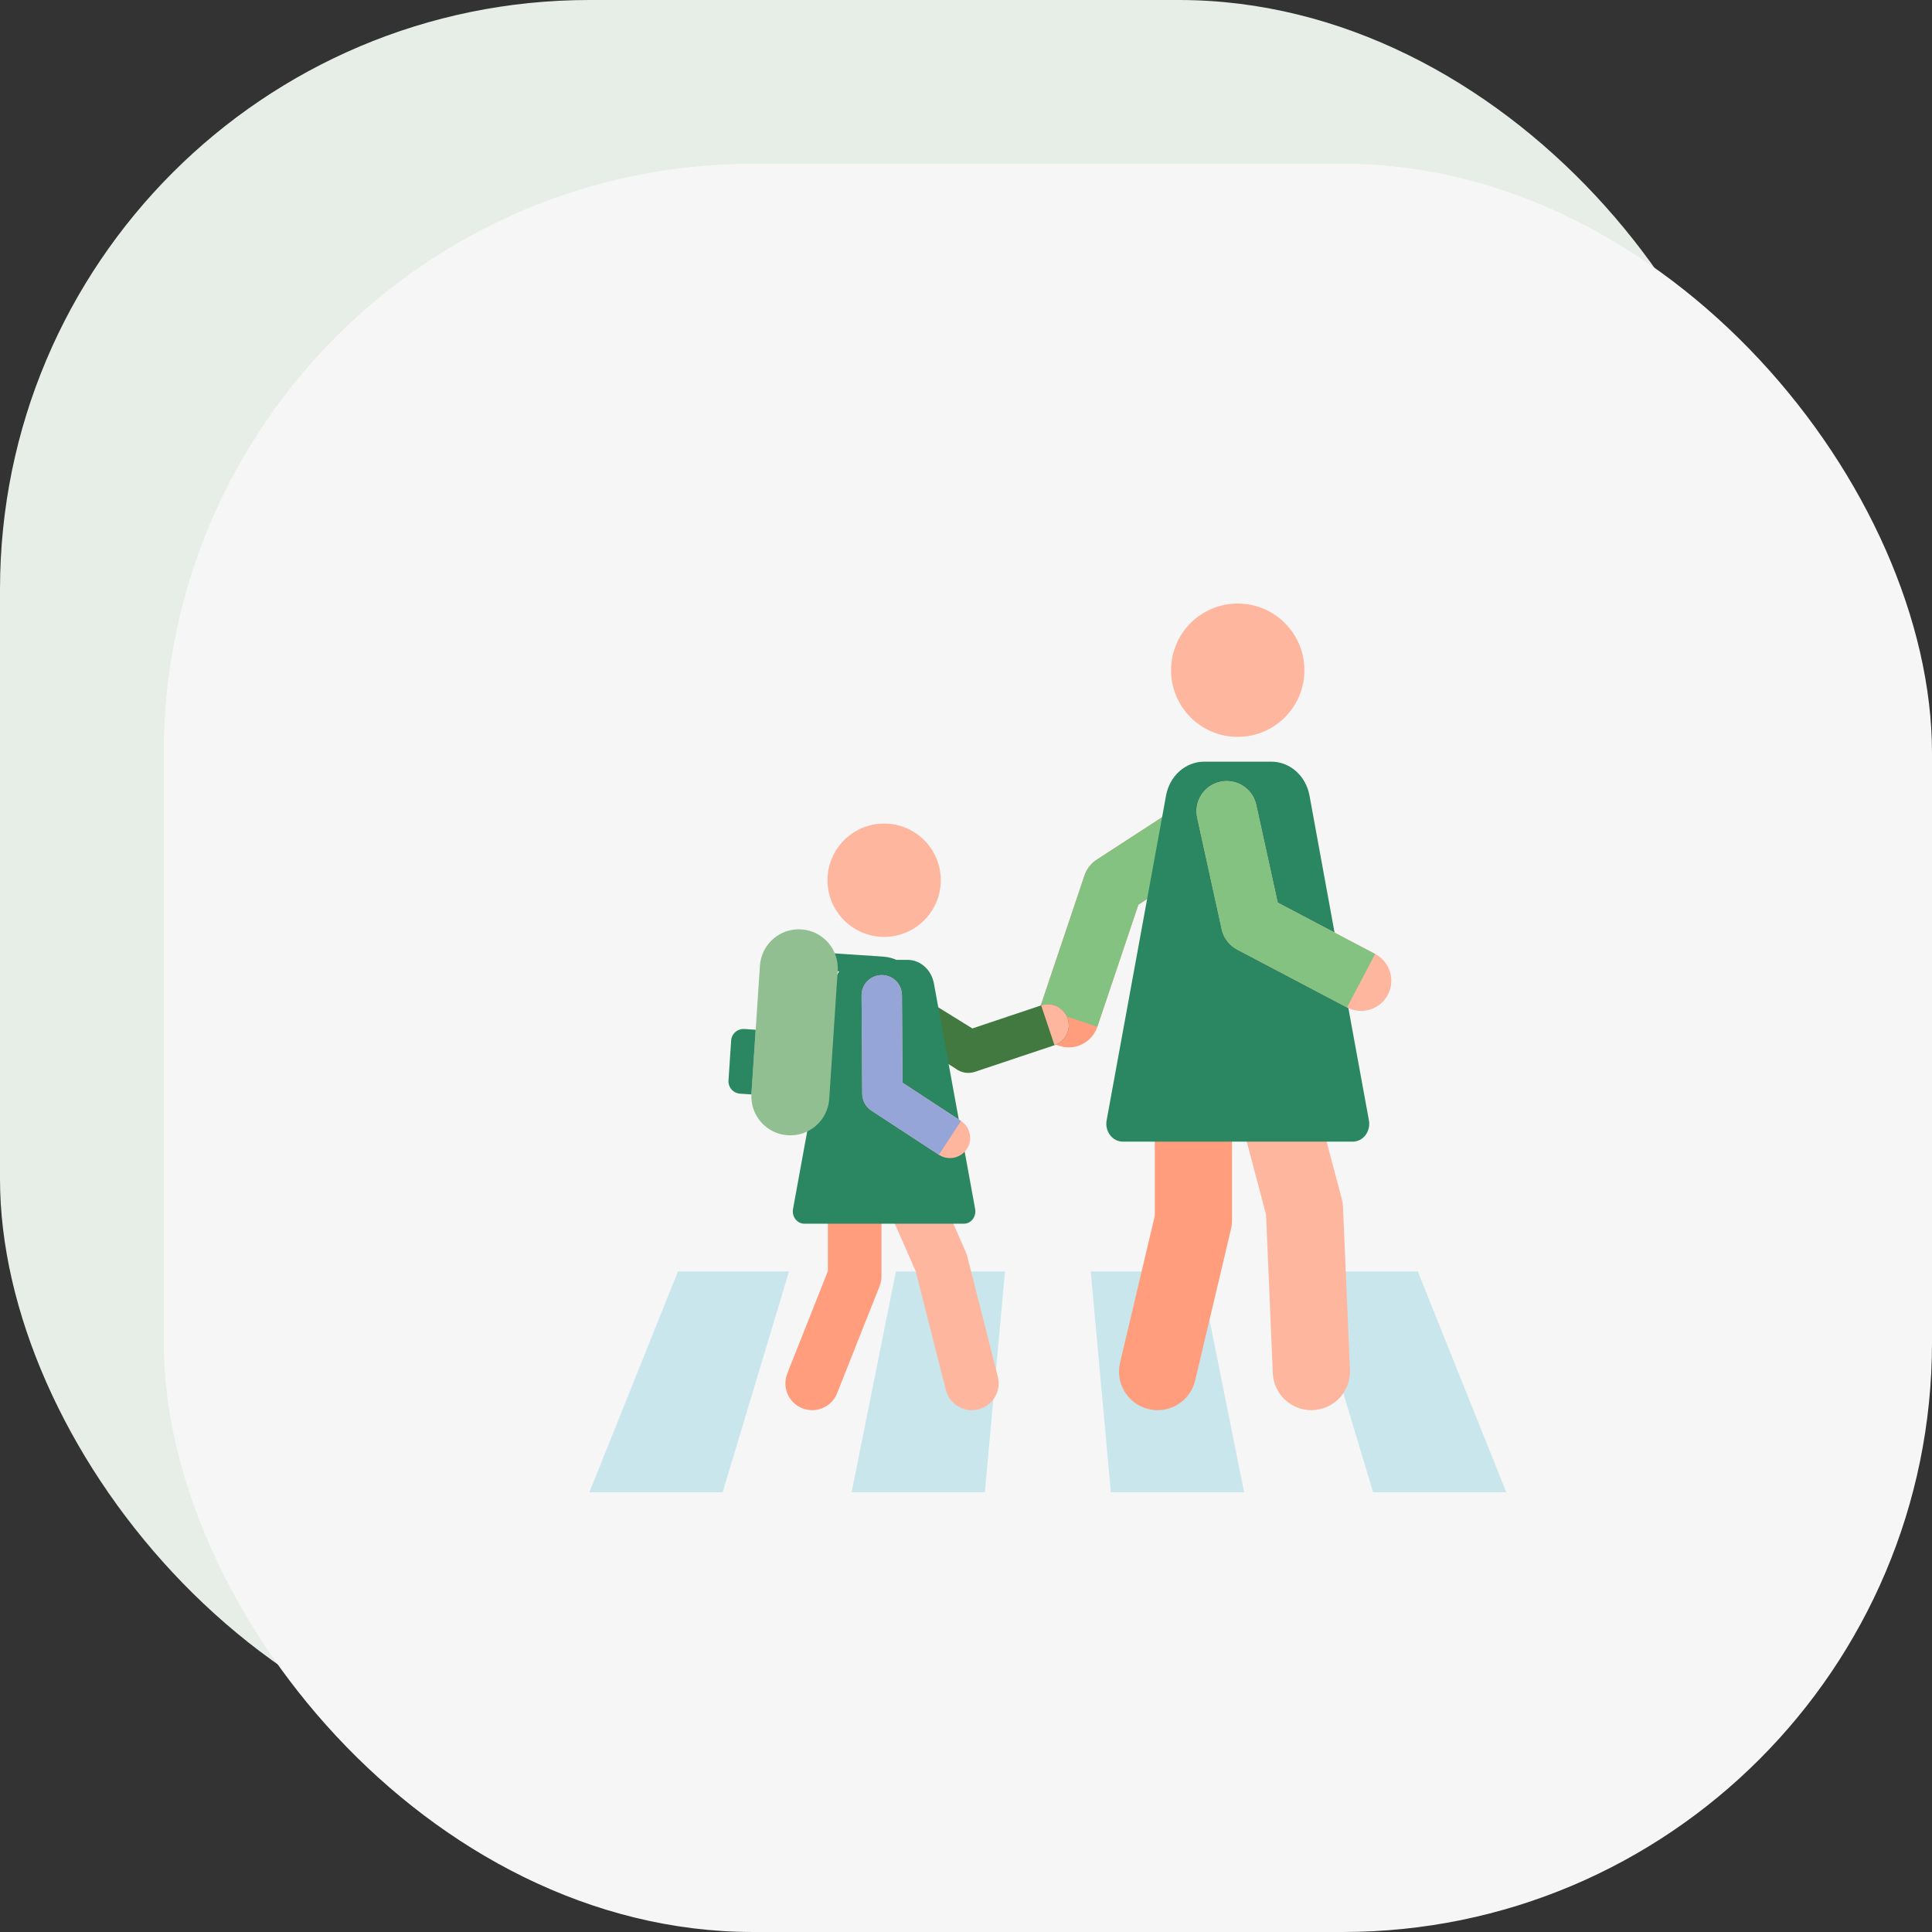 <?xml version="1.0" encoding="UTF-8"?> <svg xmlns="http://www.w3.org/2000/svg" width="59" height="59" viewBox="0 0 59 59" fill="none"><rect x="0" y="0" width="59" height="59" fill="#333333" stroke="none"/> <rect width="54" height="54" rx="18" fill="#E7EDE7"></rect> <rect x="5" y="5" width="54" height="54" rx="18" fill="#F6F6F6"></rect> <g clip-path="url(#clip0_492_904)"> <path d="M39.905 38.83H43.298L46 45.57H41.932L39.905 38.83ZM33.31 38.83H36.641L37.992 45.57H33.924L33.31 38.83ZM30.69 38.83H27.359L26.008 45.57H30.076L30.69 38.83ZM24.095 38.83H20.702L18 45.57H22.068L24.095 38.83Z" fill="#C8E6EB"></path> <path d="M32.636 31.986C32.538 31.986 32.439 31.97 32.342 31.937C31.859 31.775 31.599 31.252 31.761 30.768L33.119 26.733C33.185 26.536 33.316 26.367 33.491 26.253L36.959 24.001C37.386 23.723 37.958 23.844 38.236 24.272C38.513 24.699 38.392 25.271 37.964 25.548L34.765 27.626L33.51 31.357C33.381 31.742 33.021 31.986 32.636 31.986Z" fill="#FF9D7D"></path> <path d="M31.762 30.768L33.119 26.733C33.186 26.536 33.317 26.367 33.491 26.253L36.96 24.001C37.387 23.723 37.958 23.844 38.236 24.272C38.514 24.699 38.392 25.271 37.965 25.548L34.766 27.626L33.511 31.357L31.762 30.768Z" fill="#84C282"></path> <path d="M35.266 34.367V37.127L34.204 41.614C34.054 42.247 34.446 42.883 35.08 43.032C35.171 43.054 35.262 43.065 35.352 43.065C35.886 43.065 36.37 42.699 36.498 42.157L37.592 37.536C37.613 37.447 37.624 37.356 37.624 37.265V34.367H35.266Z" fill="#FF9D7D"></path> <path d="M41.013 36.862C41.01 36.777 40.997 36.693 40.975 36.61L40.381 34.367H37.941L38.663 37.09L38.869 41.935C38.896 42.569 39.418 43.064 40.046 43.064C40.063 43.064 40.08 43.064 40.097 43.063C40.748 43.035 41.253 42.486 41.225 41.835L41.013 36.862Z" fill="#FFB69E"></path> <path d="M39.99 24.296C39.88 23.694 39.393 23.26 38.826 23.26H36.773C36.206 23.26 35.719 23.693 35.609 24.296L33.795 34.212C33.765 34.372 33.804 34.538 33.9 34.664C33.996 34.791 34.139 34.864 34.29 34.864H41.309C41.461 34.864 41.604 34.791 41.7 34.665C41.795 34.538 41.834 34.372 41.804 34.212L39.99 24.296Z" fill="#2b8761"></path> <path d="M37.798 22.503C38.922 22.503 39.834 21.591 39.834 20.467C39.834 19.342 38.922 18.431 37.798 18.431C36.673 18.431 35.762 19.342 35.762 20.467C35.762 21.591 36.673 22.503 37.798 22.503Z" fill="#FFB69E"></path> <path d="M41.565 30.871C41.419 30.871 41.272 30.837 41.135 30.765L37.78 28.997C37.661 28.935 37.557 28.847 37.476 28.74C37.394 28.633 37.337 28.51 37.309 28.379L36.561 24.972C36.452 24.474 36.766 23.982 37.264 23.873C37.762 23.764 38.254 24.079 38.363 24.577L39.019 27.564L41.995 29.132C42.446 29.37 42.619 29.928 42.382 30.379C42.216 30.692 41.896 30.871 41.565 30.871Z" fill="#FFB69E"></path> <path d="M41.135 30.766L37.78 28.998C37.661 28.936 37.557 28.848 37.476 28.741C37.394 28.634 37.337 28.511 37.309 28.38L36.561 24.973C36.452 24.476 36.766 23.983 37.264 23.874C37.762 23.765 38.254 24.08 38.363 24.578L39.019 27.565L41.995 29.133L41.135 30.766Z" fill="#84C282"></path> <path d="M25.282 36.861V38.817L24.042 41.944C23.876 42.364 24.081 42.84 24.501 43.007C24.597 43.045 24.7 43.064 24.803 43.064C25.129 43.064 25.437 42.868 25.564 42.547L26.862 39.276C26.9 39.179 26.919 39.077 26.919 38.974V36.861H25.282Z" fill="#FF9D7D"></path> <path d="M29.536 38.359C29.525 38.315 29.51 38.272 29.492 38.231L28.89 36.862H27.102L27.966 38.828L28.885 42.448C28.979 42.819 29.312 43.065 29.678 43.065C29.744 43.065 29.812 43.057 29.88 43.04C30.318 42.929 30.583 42.483 30.472 42.045L29.536 38.359Z" fill="#FFB69E"></path> <path d="M29.47 32.757C29.363 32.739 29.263 32.696 29.178 32.63L26.497 30.926C26.218 30.709 26.168 30.306 26.385 30.027C26.602 29.747 27.005 29.697 27.284 29.914L29.694 31.407L31.795 30.703C32.131 30.591 32.494 30.772 32.606 31.108C32.718 31.443 32.538 31.806 32.202 31.919L29.775 32.731C29.677 32.764 29.572 32.773 29.47 32.757Z" fill="#417940"></path> <path d="M32.606 31.106C32.493 30.771 32.13 30.59 31.795 30.702L32.202 31.917C32.537 31.805 32.718 31.442 32.606 31.106Z" fill="#FFB69E"></path> <path d="M28.52 30.032C28.443 29.614 28.105 29.312 27.711 29.312H26.286C25.892 29.312 25.554 29.613 25.477 30.032L24.218 36.918C24.197 37.029 24.224 37.144 24.291 37.232C24.357 37.319 24.456 37.37 24.561 37.37H29.436C29.541 37.37 29.64 37.32 29.706 37.232C29.773 37.144 29.8 37.029 29.779 36.918L28.52 30.032Z" fill="#2b8761"></path> <path d="M27 28.611C27.955 28.611 28.73 27.836 28.73 26.881C28.73 25.925 27.955 25.15 27 25.15C26.044 25.15 25.27 25.925 25.27 26.881C25.27 27.836 26.044 28.611 27 28.611Z" fill="#FFB69E"></path> <path d="M24.985 33.41C24.916 33.41 24.847 33.408 24.777 33.403L24.061 33.356L24.096 32.819L24.813 32.866C26.232 32.96 27.463 31.882 27.557 30.463C27.581 30.094 27.301 29.774 26.932 29.75L24.311 29.576L24.347 29.039L26.967 29.213C27.633 29.257 28.138 29.834 28.094 30.499C27.985 32.144 26.611 33.41 24.985 33.41Z" fill="#2b8761"></path> <path d="M25.323 33.56C25.279 34.216 24.712 34.712 24.056 34.669C23.401 34.626 22.904 34.059 22.948 33.403L23.207 29.49C23.251 28.834 23.818 28.338 24.473 28.382C25.129 28.425 25.625 28.992 25.582 29.648L25.323 33.56Z" fill="#92BF91"></path> <path d="M22.948 33.403L23.077 31.447L22.733 31.424C22.632 31.417 22.532 31.451 22.456 31.517C22.381 31.584 22.334 31.678 22.328 31.778L22.247 32.994C22.24 33.094 22.274 33.194 22.34 33.27C22.407 33.346 22.501 33.392 22.602 33.399L22.947 33.422C22.947 33.415 22.947 33.409 22.948 33.403Z" fill="#2b8761"></path> <path d="M29.609 34.898C29.592 34.965 29.564 35.029 29.526 35.087C29.339 35.372 28.957 35.452 28.672 35.265L26.61 33.915C26.525 33.859 26.455 33.783 26.406 33.694C26.358 33.605 26.332 33.505 26.331 33.403L26.311 30.398C26.308 30.058 26.583 29.78 26.923 29.777C27.264 29.775 27.542 30.049 27.544 30.39L27.563 33.064L29.348 34.233C29.573 34.38 29.671 34.651 29.609 34.898Z" fill="#FFB69E"></path> <path d="M28.672 35.265L26.61 33.915C26.525 33.859 26.455 33.783 26.406 33.694C26.358 33.605 26.332 33.505 26.331 33.403L26.311 30.398C26.308 30.058 26.583 29.78 26.923 29.777C27.264 29.775 27.542 30.049 27.544 30.39L27.563 33.064L29.348 34.233L28.672 35.265Z" fill="#96A5D7"></path> </g> <defs> <clipPath id="clip0_492_904"> <rect width="28" height="28" fill="white" transform="translate(18 18)"></rect> </clipPath> </defs> </svg> 